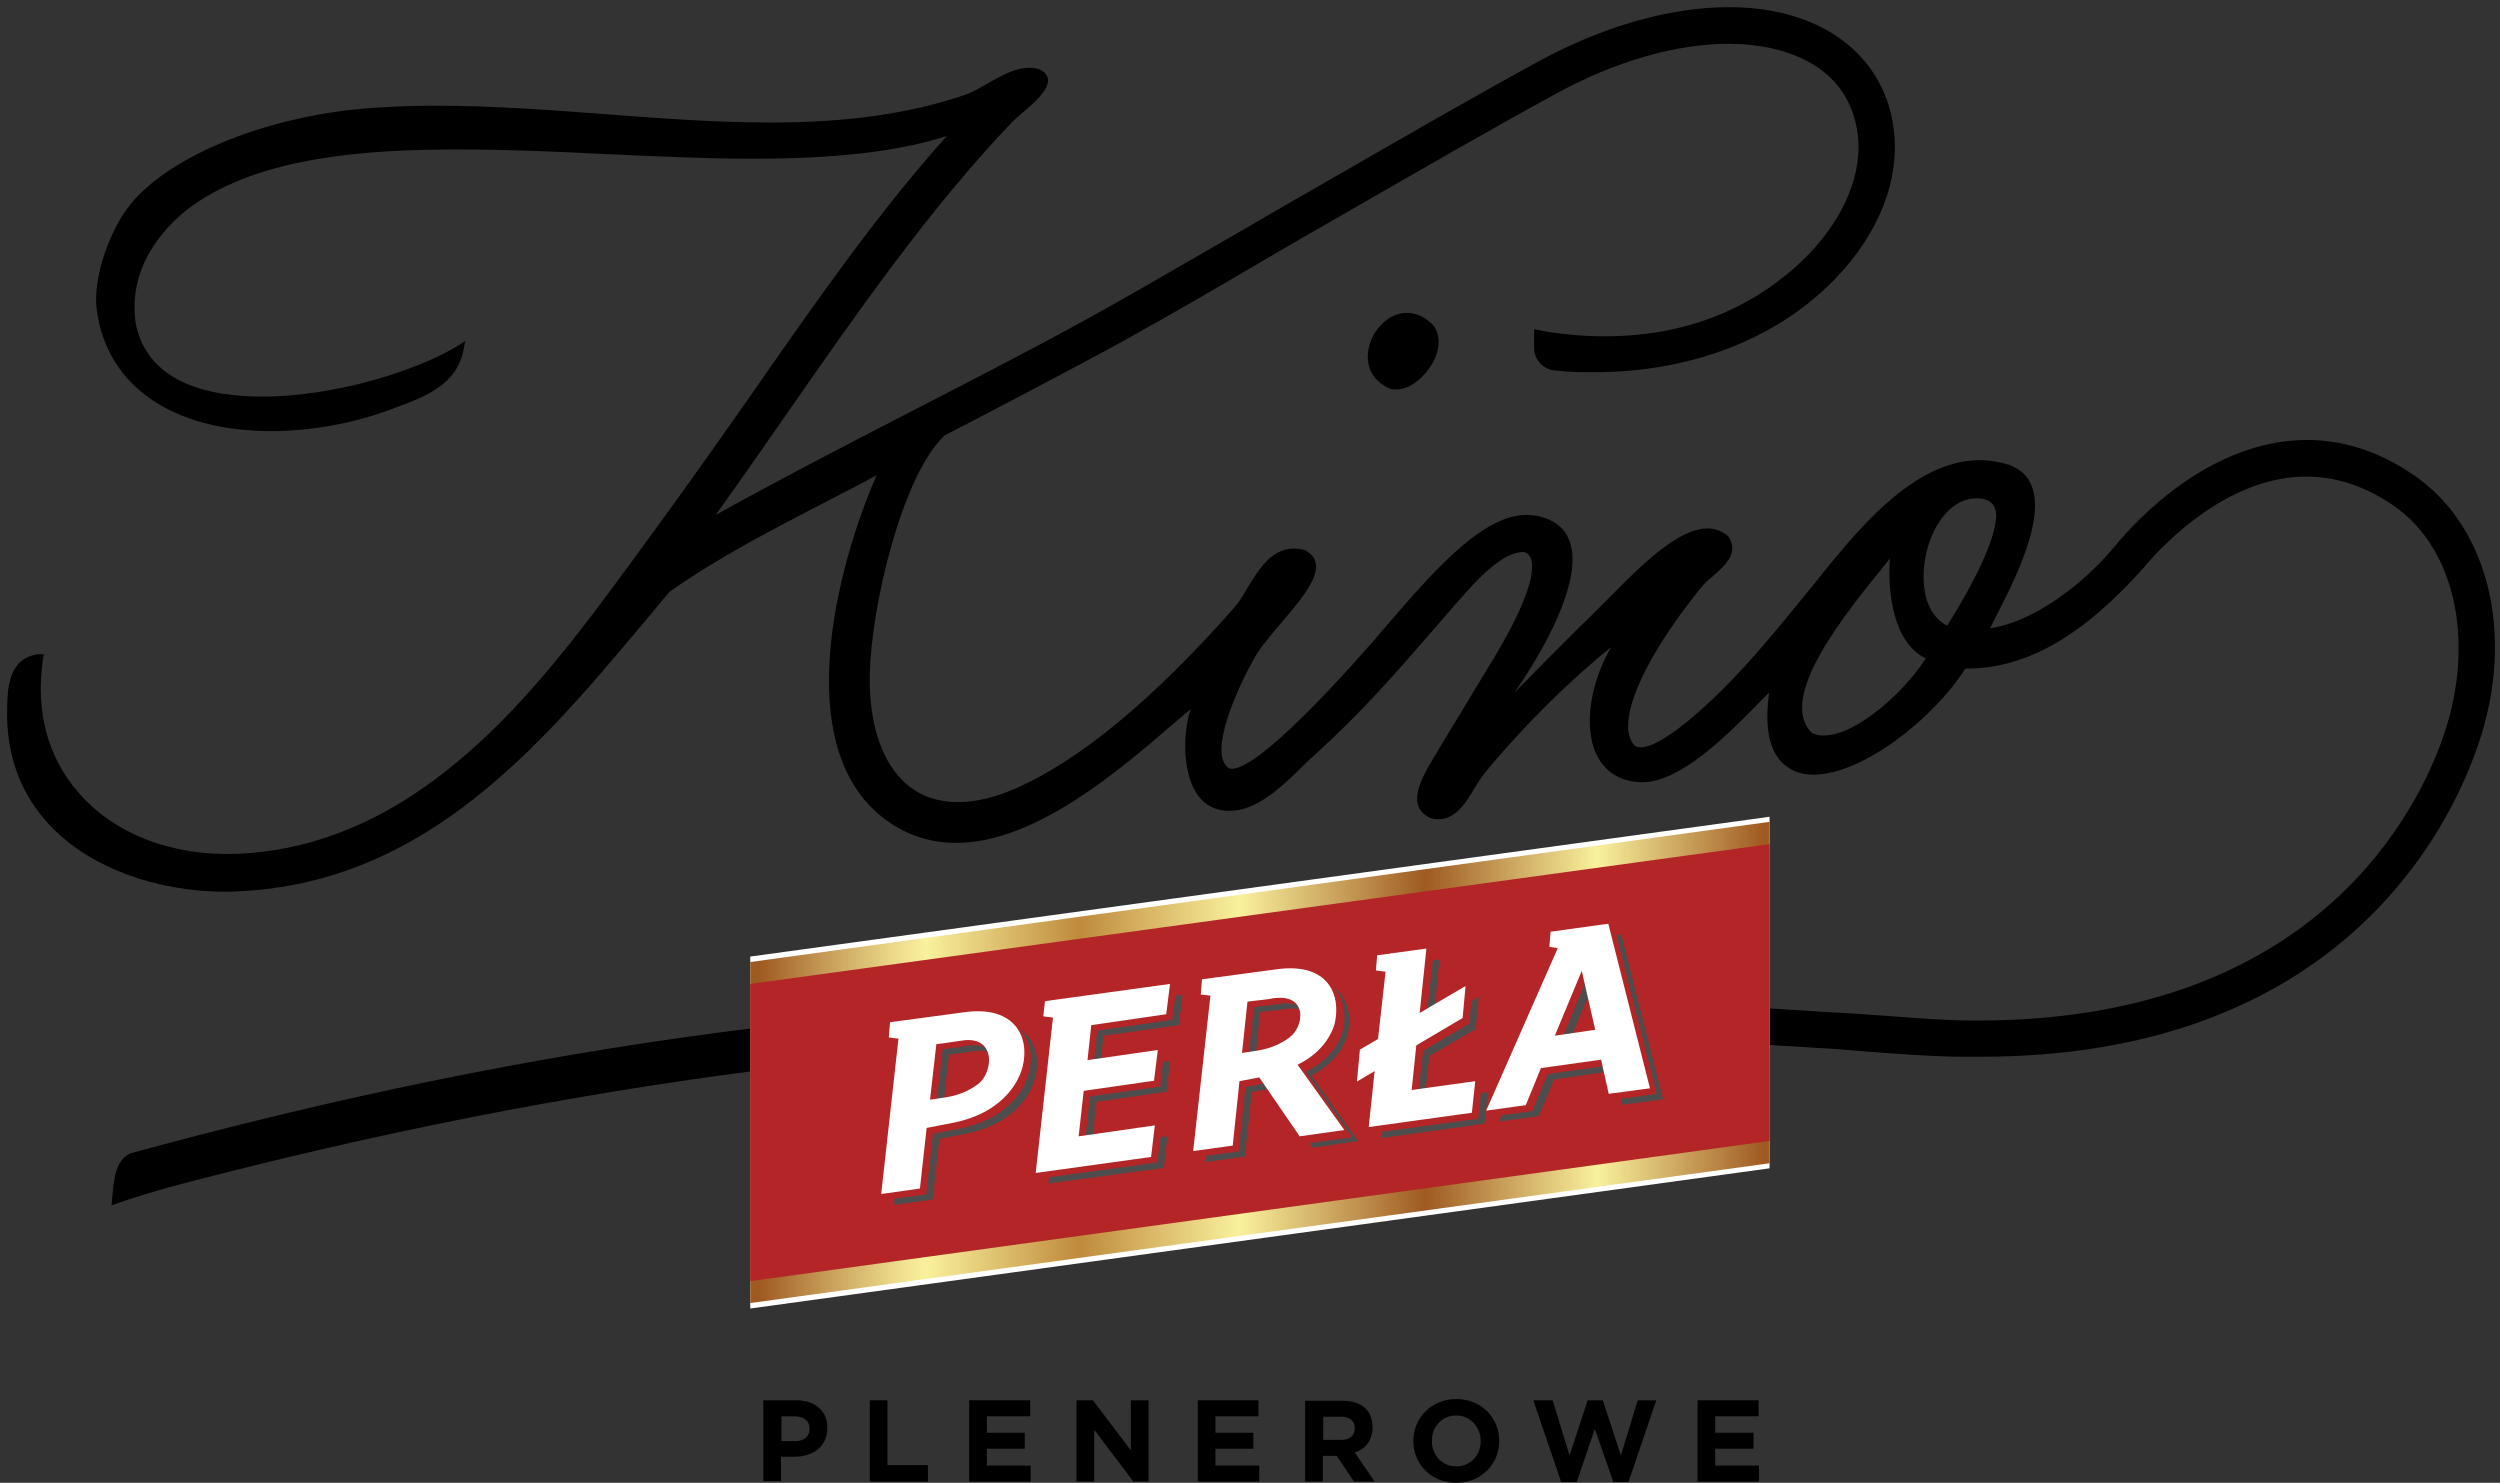 <?xml version="1.0" encoding="utf-8"?>
<!-- Generator: Adobe Illustrator 27.5.0, SVG Export Plug-In . SVG Version: 6.00 Build 0)  -->
<svg version="1.1" id="Group_90" xmlns="http://www.w3.org/2000/svg" xmlns:xlink="http://www.w3.org/1999/xlink" x="0px" y="0px"
	 width="593.8px" height="352.2px" viewBox="0 0 593.8 352.2" style="enable-background:new 0 0 593.8 352.2;" xml:space="preserve"
	>
<rect x="0" y="0" width="593.8" height="352.2" fill="#333333" stroke="none"/>
<style type="text/css">
	.st0{fill:#FFFFFF;}
	
		.st1{clip-path:url(#SVGID_00000067937314838948848870000015301430404801805488_);fill:url(#SVGID_00000125580727498859210050000014961420641824199327_);}
	.st2{fill:#B32526;}
	.st3{clip-path:url(#SVGID_00000122001147735929295190000015824038740453571489_);fill:#4D4D4D;}
	.st4{clip-path:url(#SVGID_00000183248056679915536990000003697709890449380999_);fill:#4D4D4D;}
	.st5{clip-path:url(#SVGID_00000155128110490820576870000016460935352514606267_);fill:#4D4D4D;}
	.st6{clip-path:url(#SVGID_00000165217102521086682000000018006037646994504116_);fill:#4D4D4D;}
	.st7{clip-path:url(#SVGID_00000056411572144935994870000012562323898894478502_);fill:#4D4D4D;}
	.st8{clip-path:url(#SVGID_00000090980275396200751050000016846077562574330278_);fill:#4D4D4D;}
	.st9{clip-path:url(#SVGID_00000166677518166153804510000010316915869838723245_);fill:#4D4D4D;}
	.st10{clip-path:url(#SVGID_00000001665791445247757520000017035604955283048127_);fill:#4D4D4D;}
	.st11{clip-path:url(#SVGID_00000072238578249067469250000016971717250183846795_);fill:#4D4D4D;}
	.st12{clip-path:url(#SVGID_00000056391060239578242650000000683363826703502741_);fill:#4D4D4D;}
	.st13{clip-path:url(#SVGID_00000079476854283783714810000005951949758197866646_);fill:#4D4D4D;}
	.st14{clip-path:url(#SVGID_00000147213154197897657310000013582801554188564148_);fill:#4D4D4D;}
	.st15{clip-path:url(#SVGID_00000058552830838545718620000011190896197979770257_);fill:#4D4D4D;}
	.st16{clip-path:url(#SVGID_00000072979241367576131840000007644743131570070193_);fill:#4D4D4D;}
</style>
<g>
	<g>
		<path d="M325.1,82.7c-0.9,4.2,0.9,7.8,5,9.6c0.5,0.2,1.1,0.2,1.6,0.2c3.5,0,6.9-3.3,8.6-6.3c1.7-3.2,1.9-6.2,0.4-8.6
			c-1.9-2.2-4.2-3.3-6.5-3.3C329.6,74.3,325.9,78.6,325.1,82.7z"/>
		<path d="M573.4,112.9c-8.1-5.6-16.7-8.4-25.4-8.4c-23,0-40.5,19-45.4,24.9c-8.8,10.7-20.8,18.6-29.9,19.8c0.3-0.7,0.7-1.4,1.1-2.2
			c4.8-9.3,11.9-23.4,8.8-31.5c-0.9-2.4-2.7-4.1-5.4-5.1c-2.3-0.7-4.6-1.1-7-1.1c-15.8,0-29.2,16.8-39,29L429,141
			c-5.1,6.3-13.2,16.3-20.5,23.4c-5.6,5.5-14.3,13.1-18.8,13.1c-0.7,0-1.2-0.2-1.5-0.5c-4.4-4.6,1-19.1,15.8-37.4
			c0.7-0.9,1.7-1.8,2.8-2.7c2.8-2.5,6.4-5.5,3.7-9.5c-1.4-1.2-3-1.9-4.9-1.9c-7.1,0-16.1,9.1-23.3,16.4c-1.6,1.6-3,3-4.3,4.3
			c-3.8,3.6-7.4,7.3-10.9,10.8c-2.5,2.6-5,5.1-7.4,7.5c7-10,15.8-25.8,13.4-35c-0.9-3.6-3.4-5.8-7.3-6.8c-1.1-0.3-2.2-0.4-3.3-0.4
			c-11.7,0-25.4,17.4-36.5,30.2c-13.4,15.3-28.1,30.1-33.4,30.1c-0.4,0-0.7-0.1-0.8-0.2c-4.9-3.4,2.1-19.2,6.5-26.7
			c1.3-2.2,3.5-4.8,5.9-7.6c4.4-5.2,9.1-10.6,8.3-14.4c-0.3-1.3-1.1-2.3-2.7-3.1c-0.8-0.2-1.7-0.3-2.5-0.3c-5.3,0-8.3,4.9-10.9,9.2
			c-1.1,1.9-2.2,3.6-3.4,5c-19.5,22.1-37.1,36.5-52.3,43c-11.1,4.7-20.4,3.9-26.5-2.3c-5.1-5.2-7.8-14-7.6-24.9
			c0.3-16.7,7.9-47.8,17.8-56.9c4.7-2.4,31-16.1,43.1-22.8c12.4-6.9,23.2-13.2,32.7-18.8c4.1-2.4,8-4.7,11.9-6.9
			c25.2-14.5,41.8-24.1,57.4-32.6c14-7.7,28.6-11.9,41-11.9c7.5,0,13.9,1.5,19.1,4.3c7.2,3.9,11.2,10.4,11.8,18.7
			c0.6,9.4-4.4,20-13.4,28.6c-14.3,13.5-32.9,19.5-54.9,17.5c-0.9-0.1-5-0.5-7.6-1.1l-1.1-0.2v1.1c0,1.1-0.1,2,0,3.7
			c0.1,2.5,2.3,4.8,4.9,5c4.2,0.4,5.3,0.4,9.4,0.4c21.9,0,41.5-7.2,55.2-20.2c11-10.4,16.9-23.3,16.1-35.4
			c-0.7-11.2-6.5-20.3-16.2-25.7c-6.5-3.6-14.3-5.4-23.2-5.4c-14,0-30,4.6-45.2,12.9c-15.6,8.5-32.2,18.1-57.4,32.6l-0.4,0.2
			c-3.4,2-7.4,4.3-11.7,6.8c-11.3,6.5-24,13.9-32,18.4c-15.3,8.6-31.9,17.1-48,25.4c-16.3,8.4-31.7,16.4-45.9,24.3
			c5.4-7.5,10.8-15.3,16.1-22.9c17.2-24.8,35-50.3,54.4-70.5c0.5-0.5,1.2-1.1,2.1-1.9c3-2.5,6.7-5.7,6.3-8.3
			c-0.1-0.7-0.6-1.6-2.2-2.3c-0.7-0.2-1.4-0.3-2.2-0.3c-3.4,0-6.7,1.9-9.9,3.7c-1.9,1.1-3.9,2.3-5.9,2.9
			c-12.9,4.3-27.4,6.4-45.7,6.4c-12.9,0-26.4-1-39.4-2c-13.2-1-26.9-2-40.2-2c-5.2,0-10,0.2-14.6,0.5C64.4,27.2,40.6,36.7,31,48.5
			c-4.8,5.9-9.1,17.4-8,25.3c2.5,17.9,18,28.6,41.4,28.6c9.4,0,19.4-1.8,28.3-5.1l1.3-0.5c6.8-2.5,14.6-5.4,16.1-13.8l0.4-2
			l-1.7,1.1C99.2,88,79.6,94.2,62.3,94.2c-12,0-26.9-2.9-30-17C29.9,62.3,40.7,52.5,45.5,49C62.1,37,88,35.5,108.8,35.5
			c11.4,0,23.4,0.5,35,1.1c11.6,0.5,23.6,1.1,34.9,1.1c19.9,0,34.7-1.7,46.2-5.4c-15.5,17.2-30.1,37.9-45.4,59.9
			c-8.1,11.6-16.5,23.5-25.3,35.5c-1.5,2-3,4.1-4.6,6.3c-20.8,28.3-49.2,67-93.3,68.8c-15.4,0.6-29.2-4.7-37.7-14.6
			c-7.3-8.4-10.2-19.3-8.4-31.6l0.2-1.2H9c-7.1,1-7.2,8.3-7.3,12.8C1.4,179.5,5,189,12.3,196.5c9.3,9.6,24.8,15.3,41.3,15.3
			c1,0,2,0,3-0.1c37.1-1.6,62.5-24.8,84.3-49.7c5.7-6.5,17.1-20.2,18.1-21.4c11.5-8.2,25.4-15.3,38.3-22c3.9-2,7.6-3.9,10.9-5.7
			c-9.6,22-20.4,64.2,1.5,81.3c5.1,4,11,6,17.4,6c18.7,0,38.5-17,51.5-28.2c1.5-1.3,2.9-2.5,4.2-3.6c-1.9,6.2-1.7,13.7,0.6,18.6
			c1.4,2.9,3.5,4.7,6.1,5.3c0.8,0.2,1.6,0.3,2.5,0.3c6.5,0,12.3-5.6,17.3-10.5c1.1-1,2.1-2.1,3.2-3c11-10,19-19.2,27.5-29
			c1.9-2.2,3.8-4.4,5.8-6.7l0.9-1c4.4-5,9.9-11,14.9-11.3c1.8-0.1,6.9,3.1-8.1,27.4c-4.3,7.1-10.5,17.3-11.2,18.5
			c-0.4,0.7-0.9,1.6-1.5,2.5c-2.2,3.7-5,8.3-4,11.7c0.4,1.3,1.3,2.3,2.9,3.1c0.7,0.2,1.3,0.3,1.9,0.3c4.2,0,6.6-4,8.7-7.5
			c0.7-1.2,1.5-2.4,2.2-3.3c9-11,20.1-22,30.2-30.1c-4.1,6.8-6.5,16.6-4.2,23.8c1.7,5.1,5.5,8,11,8.3c9.3,0.4,20.6-11,28.8-19.4
			c0.7-0.7,1.3-1.3,1.9-1.9c-1,7.5-0.2,12.9,2.6,16.1c1.9,2.2,4.5,3.4,7.9,3.4c11.6,0,28.5-13.2,36.1-25.2h0.3
			c14.2,0,27.6-7.7,42.3-24.2l0.2-0.3c4.2-4.9,19.4-21.1,38.2-21.1c7.1,0,14,2.3,20.6,6.8c15.2,10.4,19.9,33.7,11.3,56.7
			c-7.4,19.8-32.9,65.7-109.9,65.7h-1.1c-6,0-12.7-0.5-19.1-1c-4.6-0.3-9.3-0.7-13.6-0.9h-0.3c-43.1-2.9-81.7-4.3-118.3-4.3
			c-103.6,0-189.1,11.2-285.9,37.6c-2.3,0.6-3.9,3-4.4,6.7c-0.2,1.3-0.3,2.1-0.4,3.3l-0.2,2.5l1.4-0.5c2.1-0.8,9.3-3,12.6-3.9
			c95.8-25.3,183.9-36.6,285.6-36.6c34.3,0,70,1.3,108.9,3.8c1.9,0.1,4,0.3,6.2,0.5c7.9,0.6,17.7,1.4,25.4,1.4c1.3,0,2.6,0,3.9,0
			c81.6,0,109.1-49.9,117.1-71.3C597.9,153,591.9,125.6,573.4,112.9z M462.5,148.6c-5.7-2.9-6.3-10.7-5.1-16.6
			c1.3-6.6,5.5-13.2,11.4-13.6c6.1-0.5,5.4,4.4,5.2,5.4C473.4,128.9,469.3,137.8,462.5,148.6z M457.4,156.4
			c-4.9,7.7-16.3,18.3-24.3,18.3c-1,0-1.8-0.2-2.6-0.5c-8.7-8.2,7.7-28.4,17.5-40.4c0.3-0.4,0.6-0.8,0.9-1.2
			C448.3,140.8,449.7,152.6,457.4,156.4z"/>
		<path d="M189.2,332.6h-7.9v19.2h4.2V346h3.2c4.3,0,7.8-2.3,7.8-6.8v-0.1C196.6,335.4,193.8,332.6,189.2,332.6z M192.3,339.4
			c0,1.6-1.2,2.9-3.4,2.9h-3.3v-5.9h3.3C191,336.5,192.3,337.5,192.3,339.4L192.3,339.4z"/>
		<polygon points="210.8,332.6 206.6,332.6 206.6,351.9 220.4,351.9 220.4,348 210.8,348 		"/>
		<polygon points="234.4,344.1 243.4,344.1 243.4,340.3 234.4,340.3 234.4,336.4 244.7,336.4 244.7,332.6 230.2,332.6 230.2,351.9 
			244.8,351.9 244.8,348.1 234.4,348.1 		"/>
		<polygon points="268.6,344.5 259.6,332.6 255.7,332.6 255.7,351.9 259.9,351.9 259.9,339.6 269.2,351.9 272.8,351.9 272.8,332.6 
			268.6,332.6 		"/>
		<polygon points="288.7,344.1 297.7,344.1 297.7,340.3 288.7,340.3 288.7,336.4 298.9,336.4 298.9,332.6 284.5,332.6 284.5,351.9 
			299.1,351.9 299.1,348.1 288.7,348.1 		"/>
		<path d="M326,339L326,339c0-1.9-0.6-3.4-1.6-4.4c-1.3-1.3-3.2-1.9-5.6-1.9H310v19.2h4.2v-6.1h3.3l4.1,6.1h4.9l-4.7-6.9
			C324.4,344.1,326,342.1,326,339z M321.8,339.3c0,1.6-1.2,2.7-3.2,2.7h-4.3v-5.5h4.2C320.5,336.5,321.8,337.4,321.8,339.3
			L321.8,339.3z"/>
		<path d="M345.9,332.3c-5.9,0-10.2,4.5-10.2,9.9v0.1c0,5.5,4.3,9.9,10.2,9.9c5.9,0,10.2-4.5,10.2-9.9v-0.1
			C356.1,336.7,351.8,332.3,345.9,332.3z M351.7,342.3c0,3.3-2.4,6-5.8,6s-5.8-2.7-5.8-6v-0.1c0-3.3,2.4-6,5.8-6
			C349.2,336.2,351.7,339,351.7,342.3L351.7,342.3z"/>
		<polygon points="385,345.7 380.7,332.6 377.1,332.6 372.8,345.7 368.8,332.6 364.2,332.6 370.8,352 374.5,352 378.8,339.4 
			383.2,352 386.8,352 393.4,332.6 389,332.6 		"/>
		<polygon points="407.4,344.1 416.5,344.1 416.5,340.3 407.4,340.3 407.4,336.4 417.7,336.4 417.7,332.6 403.2,332.6 403.2,351.9 
			417.8,351.9 417.8,348.1 407.4,348.1 		"/>
	</g>
	<g>
		<polygon class="st0" points="420.3,277.5 420.3,194 178.2,227.2 178.2,310.8 		"/>
		<g>
			<g>
				<defs>
					<polygon id="SVGID_1_" points="420.3,276.3 420.3,195.2 178.2,228.5 178.2,309.5 					"/>
				</defs>
				<clipPath id="SVGID_00000108303045159053760340000016734470063785785248_">
					<use xlink:href="#SVGID_1_"  style="overflow:visible;"/>
				</clipPath>
				
					<linearGradient id="SVGID_00000121997330078145703590000006924392044176293029_" gradientUnits="userSpaceOnUse" x1="-130.753" y1="100.675" x2="-130.201" y2="100.675" gradientTransform="matrix(438.311 0 0 438.311 57488.758 -43874.535)">
					<stop  offset="0" style="stop-color:#9F5A21"/>
					<stop  offset="6.574723e-02" style="stop-color:#C69B57"/>
					<stop  offset="0.133" style="stop-color:#EBD989"/>
					<stop  offset="0.166" style="stop-color:#F9F19D"/>
					<stop  offset="0.319" style="stop-color:#BF8A3C"/>
					<stop  offset="0.478" style="stop-color:#F9F19D"/>
					<stop  offset="0.663" style="stop-color:#9F5A21"/>
					<stop  offset="0.834" style="stop-color:#F9F19D"/>
					<stop  offset="1" style="stop-color:#9F5A21"/>
				</linearGradient>
				
					<rect x="178.2" y="195.2" style="clip-path:url(#SVGID_00000108303045159053760340000016734470063785785248_);fill:url(#SVGID_00000121997330078145703590000006924392044176293029_);" width="242.1" height="114.3"/>
			</g>
		</g>
		<polygon class="st2" points="420.3,200.5 178.2,233.7 178.2,304.3 420.3,271 		"/>
		<g>
			<g>
				<g>
					<defs>
						<rect id="SVGID_00000127008573766959446700000014188289986929066937_" x="212.4" y="222" width="182.6" height="64.2"/>
					</defs>
					<clipPath id="SVGID_00000150790641305674534370000011768762778961558179_">
						<use xlink:href="#SVGID_00000127008573766959446700000014188289986929066937_"  style="overflow:visible;"/>
					</clipPath>
					<path style="clip-path:url(#SVGID_00000150790641305674534370000011768762778961558179_);fill:#4D4D4D;" d="M299.3,240.4
						l1.7-0.2c1.6-0.2,3-0.3,3.9-0.5c2-0.3,3.6-0.2,4.7,0.4c-1-1.4-2.9-2.2-6.2-1.6c-1,0.2-2.3,0.3-3.9,0.5l-1.7,0.2l-1.3,12.2
						l1.7-0.3L299.3,240.4z"/>
				</g>
				<g>
					<defs>
						<rect id="SVGID_00000095331001247960271490000008182891529580531113_" x="212.4" y="222" width="182.6" height="64.2"/>
					</defs>
					<clipPath id="SVGID_00000137127761518560072920000018023479709182109344_">
						<use xlink:href="#SVGID_00000095331001247960271490000008182891529580531113_"  style="overflow:visible;"/>
					</clipPath>
					<polygon style="clip-path:url(#SVGID_00000137127761518560072920000018023479709182109344_);fill:#4D4D4D;" points="
						338.8,241.9 340.6,240.9 341.9,227.9 340.3,228.1 					"/>
				</g>
				<g>
					<defs>
						<rect id="SVGID_00000082369654377096105830000007563375187853422259_" x="212.4" y="222" width="182.6" height="64.2"/>
					</defs>
					<clipPath id="SVGID_00000040538006770496603300000003101302217879673494_">
						<use xlink:href="#SVGID_00000082369654377096105830000007563375187853422259_"  style="overflow:visible;"/>
					</clipPath>
					<path style="clip-path:url(#SVGID_00000040538006770496603300000003101302217879673494_);fill:#4D4D4D;" d="M225.4,250.5
						l1.7-0.2c1.6-0.2,3.1-0.5,4.1-0.6c1.9-0.3,3.3-0.1,4.4,0.4c-1-1.4-2.9-2.2-5.9-1.7c-1,0.2-2.4,0.4-4.1,0.6l-1.7,0.2l-1.5,13.2
						l1.7-0.3L225.4,250.5z"/>
				</g>
				<g>
					<defs>
						<rect id="SVGID_00000152965588632730430010000007375333940853359508_" x="212.4" y="222" width="182.6" height="64.2"/>
					</defs>
					<clipPath id="SVGID_00000016054783862786663900000015785935869036076469_">
						<use xlink:href="#SVGID_00000152965588632730430010000007375333940853359508_"  style="overflow:visible;"/>
					</clipPath>
					<polygon style="clip-path:url(#SVGID_00000016054783862786663900000015785935869036076469_);fill:#4D4D4D;" points="
						377.9,235.1 377.1,231.9 370.8,247.3 372.9,246.9 					"/>
				</g>
				<g>
					<defs>
						<rect id="SVGID_00000161597700482774869440000015298580646077964933_" x="212.4" y="222" width="182.6" height="64.2"/>
					</defs>
					<clipPath id="SVGID_00000029026919986280914710000018076244972991256498_">
						<use xlink:href="#SVGID_00000161597700482774869440000015298580646077964933_"  style="overflow:visible;"/>
					</clipPath>
					<polygon style="clip-path:url(#SVGID_00000029026919986280914710000018076244972991256498_);fill:#4D4D4D;" points="349,243.1 
						338,249.6 336.8,260.3 338.5,260.1 339.5,250.8 350.5,244.4 351.2,236.8 349.5,237.8 					"/>
				</g>
				<g>
					<defs>
						<rect id="SVGID_00000111878459949544299460000016189394603961904308_" x="212.4" y="222" width="182.6" height="64.2"/>
					</defs>
					<clipPath id="SVGID_00000082328193509275651010000004168822010678785687_">
						<use xlink:href="#SVGID_00000111878459949544299460000016189394603961904308_"  style="overflow:visible;"/>
					</clipPath>
					<polygon style="clip-path:url(#SVGID_00000082328193509275651010000004168822010678785687_);fill:#4D4D4D;" points="
						351.1,265.7 328.3,268.8 328.2,270.3 352.6,266.9 353.4,259.4 351.7,259.7 					"/>
				</g>
				<g>
					<defs>
						<rect id="SVGID_00000166652078477719170620000008468318250322183574_" x="212.4" y="222" width="182.6" height="64.2"/>
					</defs>
					<clipPath id="SVGID_00000052787921658134135640000002466522836967677875_">
						<use xlink:href="#SVGID_00000166652078477719170620000008468318250322183574_"  style="overflow:visible;"/>
					</clipPath>
					<path style="clip-path:url(#SVGID_00000052787921658134135640000002466522836967677875_);fill:#4D4D4D;" d="M242.2,244.5
						c2.6,2.6,3.1,6.5,2.2,10.2c-0.5,2.2-3.5,10.8-16.6,13.4l-6.2,1.2l-1.6,14.4l-7.5,1l-0.2,1.5l9.2-1.3l1.6-14.4l6.2-1.2
						c13.1-2.6,16.1-11.2,16.6-13.4C247,251.6,246.1,246.9,242.2,244.5"/>
				</g>
				<g>
					<defs>
						<rect id="SVGID_00000074435108771195431230000015876640866860207244_" x="212.4" y="222" width="182.6" height="64.2"/>
					</defs>
					<clipPath id="SVGID_00000073683223447694007020000010360489755517803950_">
						<use xlink:href="#SVGID_00000074435108771195431230000015876640866860207244_"  style="overflow:visible;"/>
					</clipPath>
					<polygon style="clip-path:url(#SVGID_00000073683223447694007020000010360489755517803950_);fill:#4D4D4D;" points="385.1,222 
						383.9,222.1 393.5,259.8 384.9,261 385.3,262.4 395,261.1 					"/>
				</g>
				<g>
					<defs>
						<rect id="SVGID_00000141426289972778267360000003570879511099220406_" x="212.4" y="222" width="182.6" height="64.2"/>
					</defs>
					<clipPath id="SVGID_00000098908500648681005930000003911022900035786398_">
						<use xlink:href="#SVGID_00000141426289972778267360000003570879511099220406_"  style="overflow:visible;"/>
					</clipPath>
					<polygon style="clip-path:url(#SVGID_00000098908500648681005930000003911022900035786398_);fill:#4D4D4D;" points="
						381.9,253.1 367.6,255.1 363.9,263.9 356.7,264.9 356,266.4 365.5,265.1 369.1,256.4 382.2,254.5 					"/>
				</g>
				<g>
					<defs>
						<rect id="SVGID_00000136375051320260075170000001727900867167352757_" x="212.4" y="222" width="182.6" height="64.2"/>
					</defs>
					<clipPath id="SVGID_00000039104570592550445010000016979210891056387259_">
						<use xlink:href="#SVGID_00000136375051320260075170000001727900867167352757_"  style="overflow:visible;"/>
					</clipPath>
					<path style="clip-path:url(#SVGID_00000039104570592550445010000016979210891056387259_);fill:#4D4D4D;" d="M322.6,271
						l-11.1-15.5c6.4-3.4,8.1-8.1,8.6-9.7c1-4.2,0.2-8.8-3.4-11.3c2.6,2.6,3.1,6.6,2.2,10.3c-0.4,1.7-2.2,6.5-8.8,9.8l11.1,15.5
						l-10.2,1.4l0.7,1.1L322.6,271z"/>
				</g>
				<g>
					<defs>
						<rect id="SVGID_00000168813133433156323690000000411289175126503342_" x="212.4" y="222" width="182.6" height="64.2"/>
					</defs>
					<clipPath id="SVGID_00000114793392053959739900000005096981941074546565_">
						<use xlink:href="#SVGID_00000168813133433156323690000000411289175126503342_"  style="overflow:visible;"/>
					</clipPath>
					<polygon style="clip-path:url(#SVGID_00000114793392053959739900000005096981941074546565_);fill:#4D4D4D;" points="
						275.6,258.1 258.9,260.4 257.7,271.2 259.4,270.9 260.4,261.7 277.1,259.3 277.9,252 276.2,252.2 					"/>
				</g>
				<g>
					<defs>
						<rect id="SVGID_00000121987584403144089290000012560896393335736767_" x="212.4" y="222" width="182.6" height="64.2"/>
					</defs>
					<clipPath id="SVGID_00000072264687536285537660000002443873423104977025_">
						<use xlink:href="#SVGID_00000121987584403144089290000012560896393335736767_"  style="overflow:visible;"/>
					</clipPath>
					<polygon style="clip-path:url(#SVGID_00000072264687536285537660000002443873423104977025_);fill:#4D4D4D;" points="
						300.5,257.3 295.8,258.2 294.2,273.5 286.5,274.5 286.4,276 295.7,274.7 297.3,259.4 301.5,258.6 					"/>
				</g>
				<g>
					<defs>
						<rect id="SVGID_00000127016358965980096580000007360196989552743585_" x="212.4" y="222" width="182.6" height="64.2"/>
					</defs>
					<clipPath id="SVGID_00000004513257855407581220000012842582349299373193_">
						<use xlink:href="#SVGID_00000127016358965980096580000007360196989552743585_"  style="overflow:visible;"/>
					</clipPath>
					<polygon style="clip-path:url(#SVGID_00000004513257855407581220000012842582349299373193_);fill:#4D4D4D;" points="
						274.9,276.1 249.2,279.6 249,281.1 276.4,277.4 277.3,269.9 275.6,270.1 					"/>
				</g>
				<g>
					<defs>
						<rect id="SVGID_00000102505922211209965230000007152104890760555405_" x="212.4" y="222" width="182.6" height="64.2"/>
					</defs>
					<clipPath id="SVGID_00000033349900606348666610000017299986070989747900_">
						<use xlink:href="#SVGID_00000102505922211209965230000007152104890760555405_"  style="overflow:visible;"/>
					</clipPath>
					<polygon style="clip-path:url(#SVGID_00000033349900606348666610000017299986070989747900_);fill:#4D4D4D;" points="
						278.4,242.2 260.6,244.8 259.7,253.1 261.4,252.9 262.1,246 280,243.5 280.9,236.3 279.2,236.5 					"/>
				</g>
			</g>
		</g>
		<path class="st0" d="M336.4,248.3l11-6.5l0.7-7.6l-10.9,6.4l1.6-15.3l-11.7,1.6l-0.3,3.6l2.3,0.3l-1.8,16l-4.3,2.5l-0.7,7.6
			l4.2-2.5l-1.4,13.3l24.5-3.4l0.8-7.5l-15.1,2.1L336.4,248.3z M229.2,240.4l-17.8,2.4l-0.3,3.6l2.3,0.3l-4.1,36.9l9.2-1.3l1.6-14.4
			l6.2-1.2c13.1-2.6,16.1-11.2,16.6-13.4C244.6,246.6,241.3,238.8,229.2,240.4 M232.3,257.5c-2.6,1.9-5,2.8-8.7,3.3l-2.7,0.4
			l1.5-13.2l1.7-0.2c1.6-0.2,3.1-0.5,4.1-0.6C236.7,245.7,236,254.7,232.3,257.5 M247.8,241.4l2.3,0.3l-4.1,36.9l27.4-3.8l0.9-7.5
			l-18.1,2.6l1.2-10.8l16.7-2.4l0.9-7.3l-16.7,2.4l0.9-8.3l17.8-2.6l0.9-7.2l-29.7,4.1L247.8,241.4z M382,219.4l-13.7,1.9l-0.3,3.6
			l2,0.3l-17,38.6l9.4-1.3l3.6-8.8l14.3-2l1.8,8.1l9.8-1.3L382,219.4z M369.3,246l6.4-15.4l3.2,14L369.3,246z M317,243.2
			c1.6-6.8-1.4-14.6-13.6-13l-17.9,2.4l-0.3,3.6l2.3,0.3l-4.1,36.9l9.4-1.3l1.6-15.3l4.7-0.9l9.6,14l10.6-1.5l-11.1-15.5
			C314.7,249.7,316.5,244.9,317,243.2 M306.3,246.4c-2.6,1.9-5,2.8-8.7,3.3l-2.6,0.4l1.3-12.2l1.7-0.2c1.6-0.2,3-0.3,3.9-0.5
			C310.6,235.6,310,243.6,306.3,246.4"/>
	</g>
</g>
</svg>
